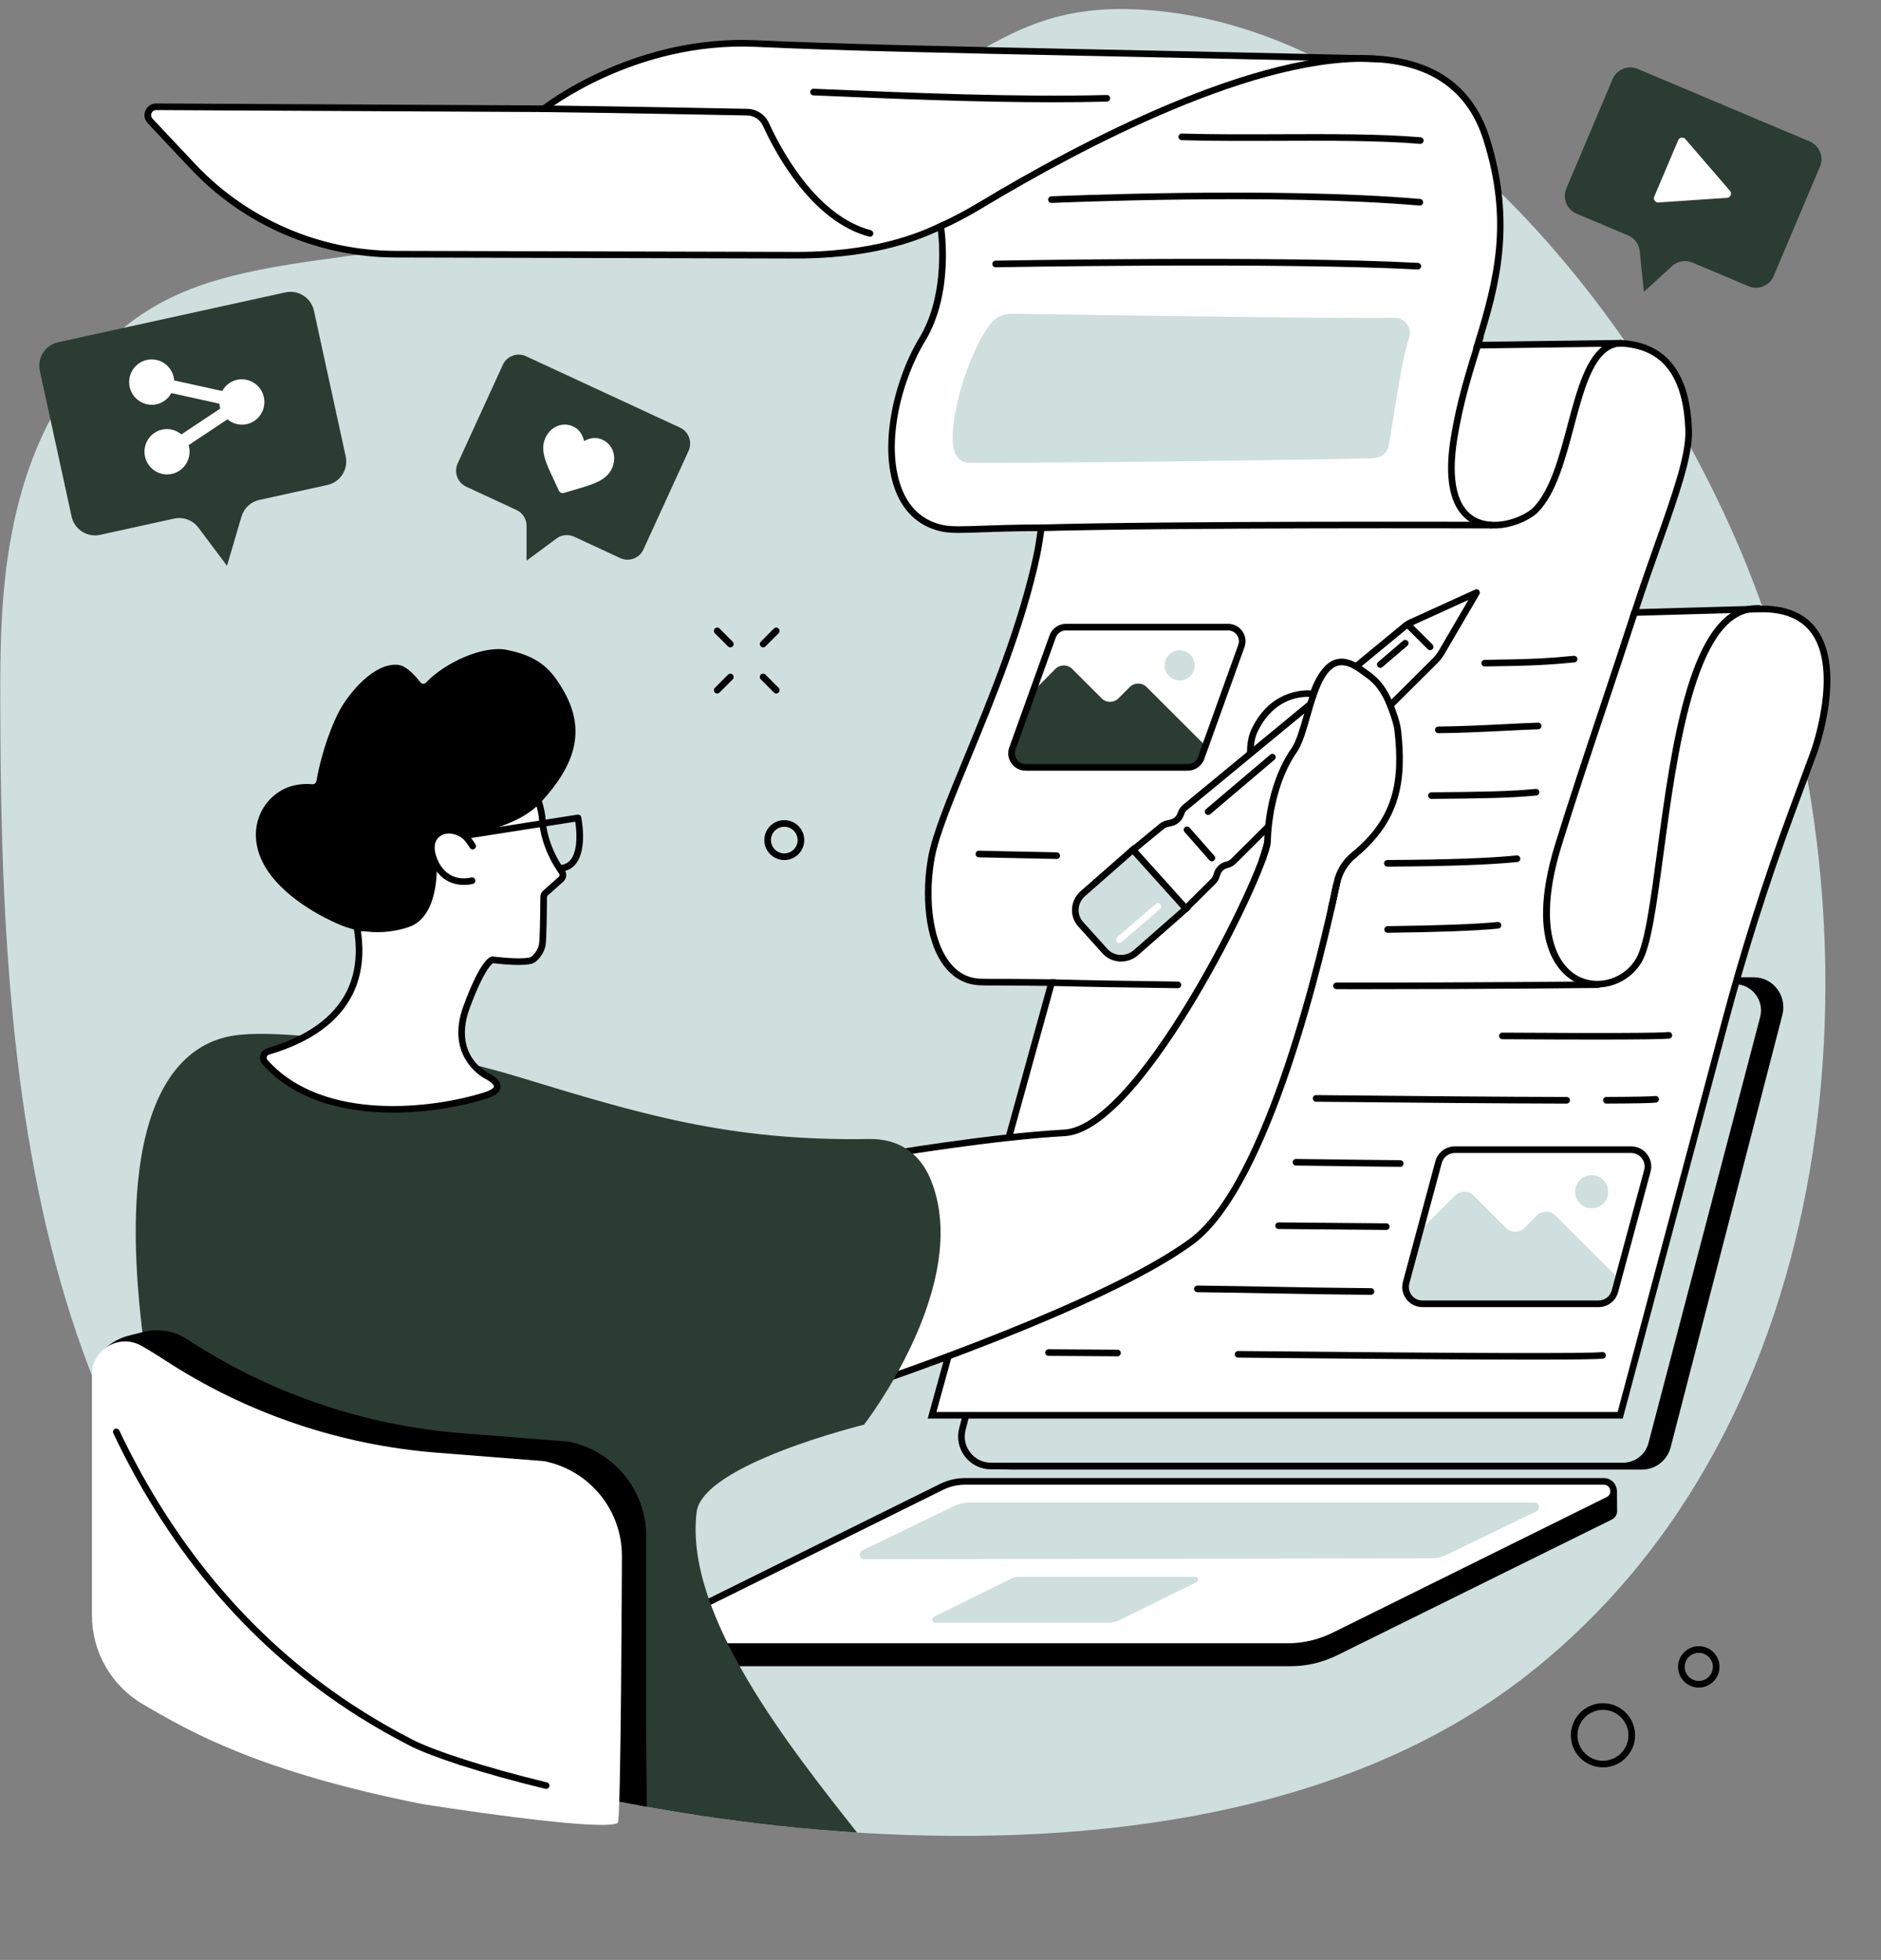 <?xml version="1.0" encoding="UTF-8" standalone="no"?><svg xmlns="http://www.w3.org/2000/svg" xmlns:xlink="http://www.w3.org/1999/xlink" fill="#000000" height="1961.1" preserveAspectRatio="xMidYMid meet" version="1" viewBox="330.7 331.3 1882.1 1961.1" width="1882.1" zoomAndPan="magnify"><rect x="330.7" y="331.3" width="1882.1" height="1961.1" fill="#808080" stroke="none"/><g><g id="change1_1"><path d="M 419.699 693.59 C 330.715 798.457 330.875 940.539 330.977 1031.344 C 331.383 1389.27 353.348 1875.66 741.992 2074.957 C 832.945 2121.598 1495.195 2292.379 1858.922 2007.219 C 2180.438 1755.129 2212.773 1271.449 2093.461 936.629 C 1994.617 659.258 1745.918 356.215 1472.512 340.918 C 1300.594 331.305 1299.602 445.57 961.156 535.625 C 668.215 613.562 528.543 565.316 419.699 693.59" fill="#cedfdd"/></g><g id="change2_1"><path d="M 1973.715 1801.754 L 1341.32 1801.754 C 1321.926 1801.754 1307.781 1783.164 1312.684 1764.133 L 1424.473 1331.543 C 1427.879 1318.355 1439.629 1309.145 1453.098 1309.145 L 2085.48 1309.145 C 2104.887 1309.145 2119.031 1327.734 2114.117 1346.754 L 2002.344 1779.344 C 1998.938 1792.543 1987.172 1801.754 1973.715 1801.754" fill="inherit"/></g><g id="change3_1"><path d="M 1954.668 1798.191 L 1322.289 1798.191 C 1302.887 1798.191 1288.738 1779.871 1293.648 1761.121 L 1405.41 1334.793 C 1408.824 1321.793 1420.602 1312.715 1434.051 1312.715 L 2066.445 1312.715 C 2085.848 1312.715 2099.996 1331.043 2095.086 1349.781 L 1983.309 1776.113 C 1979.895 1789.121 1968.133 1798.191 1954.668 1798.191" fill="#cedfdd"/></g><g id="change2_2"><path d="M 1434.07 1316.027 C 1422.121 1316.027 1411.668 1324.086 1408.641 1335.625 L 1296.867 1761.957 C 1294.789 1769.887 1296.465 1778.156 1301.48 1784.648 C 1306.48 1791.148 1314.07 1794.879 1322.297 1794.879 L 1954.68 1794.879 C 1966.629 1794.879 1977.082 1786.816 1980.109 1775.266 L 2091.883 1348.938 C 2093.973 1341.016 2092.285 1332.746 2087.27 1326.254 C 2082.27 1319.754 2074.68 1316.027 2066.453 1316.027 Z M 1954.68 1801.508 L 1322.297 1801.508 C 1312.012 1801.508 1302.496 1796.84 1296.223 1788.699 C 1289.957 1780.566 1287.844 1770.207 1290.461 1760.277 L 1402.219 1333.957 C 1406.008 1319.496 1419.105 1309.398 1434.07 1309.398 L 2066.453 1309.398 C 2076.754 1309.398 2086.254 1314.066 2092.527 1322.207 C 2098.793 1330.336 2100.906 1340.688 2098.305 1350.617 L 1986.531 1776.949 C 1982.742 1791.406 1969.645 1801.508 1954.68 1801.508" fill="inherit"/></g><g id="change2_3"><path d="M 1621.957 1998.48 L 993.348 1998.48 C 987.301 1998.48 983.648 1993.758 983.469 1988.879 C 983.34 1985.348 982.996 1968.129 982.996 1968.129 L 1275.918 1838.605 C 1283.176 1835.02 1291.172 1833.148 1299.277 1833.148 L 1948.637 1823.016 C 1948.637 1823.016 1948.637 1837.906 1948.781 1842.816 C 1948.875 1846.328 1947.18 1849.887 1943.281 1851.816 L 1668.551 1987.586 C 1654.059 1994.75 1638.121 1998.48 1621.957 1998.48" fill="inherit"/></g><g id="change4_1"><path d="M 1618.93 1978.879 L 997.496 1978.879 C 985.715 1978.879 981.996 1963 992.551 1957.777 L 1272.898 1819.008 C 1280.156 1815.418 1288.156 1813.539 1296.25 1813.539 L 1935.379 1813.539 C 1945.816 1813.539 1949.105 1827.609 1939.754 1832.238 L 1665.527 1967.98 C 1651.047 1975.148 1635.098 1978.879 1618.93 1978.879" fill="#ffffff"/></g><g id="change2_4"><path d="M 1296.25 1816.863 C 1288.703 1816.863 1281.133 1818.633 1274.363 1821.98 L 994.016 1960.742 C 989.914 1962.781 989.215 1966.75 989.867 1969.531 C 990.52 1972.312 992.906 1975.57 997.488 1975.57 L 1618.934 1975.57 C 1634.492 1975.57 1650.102 1971.922 1664.047 1965.012 L 1938.277 1829.27 C 1941.719 1827.57 1942.332 1824.359 1941.758 1821.922 C 1941.184 1819.473 1939.207 1816.863 1935.371 1816.863 Z M 1618.934 1982.191 L 997.488 1982.191 C 990.633 1982.191 984.977 1977.711 983.414 1971.043 C 981.855 1964.371 984.934 1957.852 991.074 1954.812 L 1271.418 1816.043 C 1279.098 1812.242 1287.688 1810.23 1296.25 1810.23 L 1935.371 1810.23 C 1941.625 1810.23 1946.793 1814.32 1948.203 1820.41 C 1949.625 1826.492 1946.816 1832.441 1941.219 1835.211 L 1666.992 1970.953 C 1652.125 1978.312 1635.508 1982.191 1618.934 1982.191" fill="inherit"/></g><g id="change1_2"><path d="M 1193.559 1882.641 L 1284.426 1838.672 C 1289.871 1836.031 1295.859 1834.66 1301.922 1834.66 L 1866.082 1834.66 C 1871.012 1834.66 1872.527 1841.312 1868.094 1843.449 L 1777.305 1887.371 C 1772.949 1889.48 1768.184 1890.582 1763.336 1890.582 L 1195.59 1891.43 C 1190.664 1891.441 1189.125 1884.781 1193.559 1882.641" fill="#cedfdd"/></g><g id="change1_3"><path d="M 1438.969 1954.922 L 1266.551 1954.922 C 1263.281 1954.922 1262.25 1950.52 1265.18 1949.07 L 1342.961 1910.57 C 1344.969 1909.57 1347.191 1909.051 1349.441 1909.051 L 1526.77 1909.051 C 1529.66 1909.051 1530.578 1912.949 1527.98 1914.238 L 1451.898 1951.898 C 1447.879 1953.891 1443.449 1954.922 1438.969 1954.922" fill="#cedfdd"/></g><g id="change4_2"><path d="M 1263.293 1747.367 L 1951.871 1747.367 L 2056.668 1354.215 C 2075.539 1283.426 2097.703 1213.566 2123.102 1144.84 L 2145.898 1083.211 C 2145.898 1083.211 2198.707 937.461 2090.688 940.672 L 1966.266 944.191 C 1992.352 863.516 2021.461 797.945 2020.344 762.332 C 2018.062 688.898 1980.133 676.004 1951.98 674.75 L 1809.012 676.68 C 1827.395 617.555 1844.984 555.344 1817.992 470.094 C 1801.066 416.609 1761.004 394.059 1710.352 390.387 L 1699.992 389.93 C 1362.605 382.242 1210.543 380.539 1087.145 374.875 C 963.457 369.195 874.906 440.094 874.906 440.094 L 487.035 438.141 C 479.656 438.098 475.82 446.906 480.871 452.273 L 523.812 497.91 C 576.312 553.711 649.492 585.438 726.141 585.629 L 1120.113 586.641 C 1204.195 587.719 1249.262 568.16 1271.945 557.719 C 1271.945 557.719 1282.496 623.047 1253.574 670.785 C 1214.684 734.977 1203.941 845.535 1274.004 859.969 C 1288.855 863.043 1314.625 859.375 1372.641 859.414 C 1372.641 859.414 1370.133 877.367 1368.363 885.746 C 1342.613 1007.496 1273.105 1133.781 1262.805 1188.656 C 1252.504 1243.527 1264.953 1311.695 1310.863 1313.836 C 1319.613 1314.246 1328.055 1313.809 1382.918 1314.504 L 1263.293 1747.367" fill="#ffffff"/></g><g id="change2_5"><path d="M 1267.641 1744.062 L 1949.312 1744.062 L 2053.453 1353.371 C 2072.27 1282.77 2094.656 1212.23 2119.992 1143.695 L 2142.777 1082.062 C 2143.059 1081.285 2170.883 1003.105 2143.207 964.887 C 2132.648 950.293 2115.023 943.266 2090.781 943.984 L 1961.672 947.648 L 1963.117 943.184 C 1970.934 918.98 1979.207 895.664 1986.488 875.082 C 2003.98 825.742 2017.785 786.773 2017.023 762.438 C 2015.316 707.539 1993.984 679.945 1951.824 678.074 L 1804.473 680.062 L 1805.824 675.707 C 1826.551 609.102 1840.367 551.746 1814.832 471.109 C 1799.824 423.691 1764.598 397.648 1710.098 393.703 L 1699.836 393.25 C 1592.285 390.805 1505.285 389 1428.523 387.398 C 1267.98 384.07 1171.059 382.051 1086.98 378.188 C 965.953 372.617 877.852 441.988 876.977 442.695 L 876.062 443.43 L 874.891 443.418 L 487.016 441.453 C 487.004 441.453 486.996 441.453 486.984 441.453 C 484.898 441.453 483.156 442.59 482.328 444.516 C 481.492 446.426 481.848 448.484 483.281 450.008 L 526.223 495.645 C 577.875 550.543 650.742 582.133 726.148 582.336 L 1120.117 583.336 C 1206.031 584.418 1251.238 563.613 1270.551 554.727 L 1274.508 552.895 L 1275.211 557.199 C 1275.648 559.91 1285.617 624.285 1256.41 672.5 C 1231.621 713.406 1215.41 780.078 1234.168 823.098 C 1242.219 841.539 1255.84 852.859 1274.66 856.734 C 1282.699 858.391 1294.32 857.977 1313.578 857.297 C 1328.531 856.762 1347.109 856.105 1371.914 856.105 C 1372.156 856.105 1372.395 856.105 1372.648 856.105 L 1376.445 856.105 L 1375.922 859.875 C 1375.816 860.609 1373.371 878.035 1371.594 886.43 C 1356.48 957.926 1326.238 1031.199 1301.941 1090.078 C 1284.949 1131.266 1270.27 1166.82 1266.059 1189.27 C 1259.551 1223.941 1261.73 1269.969 1281.258 1294.652 C 1289.16 1304.641 1299.168 1309.98 1311.012 1310.531 C 1314.93 1310.711 1318.719 1310.719 1327.039 1310.75 C 1336.781 1310.77 1353.059 1310.809 1382.953 1311.191 L 1387.258 1311.25 Z M 1954.402 1750.68 L 1258.938 1750.68 L 1378.57 1317.77 C 1351.426 1317.441 1336.27 1317.398 1327.031 1317.371 C 1318.609 1317.352 1314.762 1317.34 1310.699 1317.148 C 1296.859 1316.5 1285.199 1310.32 1276.059 1298.762 C 1255.242 1272.449 1252.762 1224.191 1259.551 1188.051 C 1263.891 1164.93 1278.68 1129.074 1295.82 1087.555 C 1320.008 1028.926 1350.117 955.961 1365.125 885.066 C 1366.355 879.211 1367.984 868.441 1368.812 862.734 C 1345.656 862.789 1328.078 863.402 1313.809 863.91 C 1294.059 864.617 1282.141 865.047 1273.328 863.227 C 1252.57 858.938 1236.93 845.988 1228.102 825.742 C 1208.449 780.695 1225.09 711.391 1250.738 669.066 C 1274.469 629.898 1270.91 577.859 1269.219 562.609 C 1247.551 572.434 1201.859 590.996 1120.059 589.953 L 726.129 588.949 C 648.914 588.762 574.289 556.41 521.398 500.188 L 478.457 454.551 C 475.199 451.09 474.352 446.223 476.25 441.867 C 478.148 437.496 482.324 434.852 487.051 434.824 L 873.785 436.789 C 883.75 429.227 970.602 366.23 1087.289 371.574 C 1171.289 375.422 1268.168 377.441 1428.672 380.781 C 1505.434 382.371 1592.43 384.176 1700.051 386.637 L 1710.484 387.09 C 1768.043 391.258 1805.234 418.855 1821.152 469.102 C 1848.574 555.715 1829.812 620.809 1813.52 673.316 L 1951.941 671.445 C 1997.77 673.477 2021.836 704.027 2023.652 762.238 C 2024.457 787.805 2010.465 827.305 1992.742 877.301 C 1985.914 896.559 1978.23 918.234 1970.867 940.75 L 2090.594 937.359 C 2117.133 936.57 2136.656 944.535 2148.578 961.012 C 2178.301 1002.078 2150.223 1081.004 2149.008 1084.348 L 2126.207 1146.008 C 2100.949 1214.34 2078.617 1284.68 2059.855 1355.082 L 1954.402 1750.68" fill="inherit"/></g><g id="change2_6"><path d="M 1201.184 568.18 C 1200.902 568.18 1200.613 568.141 1200.332 568.066 C 1143.262 552.965 1106.992 485.449 1094.055 457.121 C 1091.254 451.008 1085.113 446.957 1078.402 446.828 C 1038.223 446.043 937.777 444.121 873.117 443.41 C 871.289 443.398 869.824 441.891 869.84 440.07 C 869.863 438.234 871.348 436.777 873.191 436.793 C 937.875 437.5 1038.344 439.41 1078.531 440.207 C 1087.773 440.387 1096.223 445.941 1100.074 454.371 C 1112.633 481.84 1147.691 547.293 1202.023 561.66 C 1203.793 562.129 1204.852 563.938 1204.383 565.711 C 1203.992 567.191 1202.652 568.18 1201.184 568.18" fill="inherit"/></g><g id="change2_7"><path d="M 1825.855 860.098 C 1818.766 860.098 1811.641 858.754 1805.09 855.492 C 1789.602 847.742 1773.059 826.508 1782.297 769.348 C 1788.102 733.395 1797.449 703.488 1806.48 674.578 L 1808.785 667.188 C 1809.324 665.438 1811.184 664.453 1812.934 665.004 C 1814.676 665.543 1815.656 667.402 1815.117 669.156 L 1812.801 676.543 C 1803.828 705.238 1794.57 734.918 1788.836 770.402 C 1782.043 812.496 1788.691 839.871 1808.051 849.566 C 1828.469 859.762 1856.48 847.859 1865.129 838.875 C 1881.898 821.492 1890.609 788.719 1899.043 757.039 C 1908.578 721.195 1917.578 687.328 1937.875 675.441 C 1942.109 672.957 1946.801 671.59 1951.836 671.375 C 1953.695 671.289 1955.207 672.719 1955.281 674.555 C 1955.363 676.375 1953.949 677.926 1952.113 677.996 C 1948.18 678.164 1944.52 679.23 1941.223 681.152 C 1923.285 691.672 1914.613 724.242 1905.449 758.742 C 1896.801 791.238 1887.863 824.852 1869.902 843.469 C 1862.621 851.027 1844.34 860.098 1825.855 860.098" fill="inherit"/></g><g id="change2_8"><path d="M 1272.203 560.969 C 1270.945 560.969 1269.742 560.25 1269.184 559.039 C 1268.426 557.375 1269.152 555.41 1270.812 554.641 C 1283.824 548.652 1296.703 541.848 1309.09 534.414 L 1311.602 532.918 C 1408.523 474.668 1589.262 378.277 1710.59 387.078 C 1712.398 387.207 1713.777 388.797 1713.648 390.617 C 1713.52 392.441 1711.918 393.809 1710.109 393.676 C 1590.59 385.008 1411.27 480.746 1315.012 538.59 L 1312.5 540.102 C 1299.914 547.652 1286.812 554.562 1273.582 560.656 C 1273.133 560.863 1272.664 560.969 1272.203 560.969" fill="inherit"/></g><g id="change2_9"><path d="M 1372.645 862.73 C 1370.852 862.73 1369.383 861.293 1369.328 859.504 C 1369.281 857.676 1370.727 856.152 1372.555 856.098 C 1510.336 852.391 1819.605 853.43 1822.719 853.441 C 1824.547 853.441 1826.023 854.934 1826.012 856.77 C 1826 858.594 1824.523 860.062 1822.707 860.062 C 1822.695 860.062 1822.695 860.062 1822.695 860.062 C 1819.582 860.051 1510.414 859.008 1372.734 862.73 C 1372.699 862.73 1372.676 862.73 1372.645 862.73" fill="inherit"/></g><g id="change2_10"><path d="M 1928.891 1319.383 C 1922.441 1319.383 1915.98 1318.121 1909.867 1315.453 C 1896.184 1309.484 1854.074 1281.723 1886.883 1175.504 C 1900.23 1132.312 1916.52 1083.484 1932.27 1036.258 C 1942.648 1005.133 1953.391 972.938 1963.102 942.891 C 1963.668 941.141 1965.543 940.191 1967.277 940.758 C 1969.012 941.32 1969.977 943.184 1969.422 944.934 C 1959.684 975.004 1948.945 1007.211 1938.551 1038.367 C 1922.816 1085.539 1906.539 1134.328 1893.215 1177.457 C 1868.434 1257.691 1886.934 1298.211 1912.523 1309.383 C 1932.336 1318.031 1956.641 1309.613 1967.844 1290.211 C 1976.461 1275.293 1982.141 1232.941 1988.73 1183.918 C 2003.324 1075.285 2021.488 940.074 2086.031 936.902 C 2087.609 936.824 2089.152 936.773 2090.656 936.762 C 2090.656 936.762 2090.668 936.762 2090.68 936.762 C 2092.492 936.762 2093.969 938.238 2093.984 940.062 C 2093.996 941.887 2092.531 943.379 2090.695 943.391 C 2089.281 943.402 2087.844 943.441 2086.352 943.52 C 2027.32 946.422 2008.809 1084.203 1995.297 1184.789 C 1988.332 1236.574 1982.848 1277.473 1973.57 1293.523 C 1964.156 1309.852 1946.605 1319.383 1928.891 1319.383" fill="inherit"/></g><g id="change2_11"><path d="M 1697.129 1321.07 C 1687.535 1321.07 1677.812 1321.059 1667.961 1321.051 C 1666.133 1321.051 1664.652 1319.559 1664.652 1317.73 C 1664.652 1315.898 1666.133 1314.418 1667.961 1314.418 C 1667.961 1314.418 1667.961 1314.418 1667.973 1314.418 C 1809.805 1314.617 1928.125 1313.246 1929.312 1313.234 C 1931.184 1313.258 1932.645 1314.668 1932.656 1316.5 C 1932.691 1318.328 1931.223 1319.828 1929.395 1319.859 C 1928.293 1319.871 1825.695 1321.07 1697.129 1321.07" fill="inherit"/></g><g id="change2_12"><path d="M 1509.27 1320.078 C 1509.262 1320.078 1509.25 1320.078 1509.23 1320.078 C 1462.891 1319.539 1420.359 1318.781 1382.828 1317.82 C 1381 1317.77 1379.551 1316.25 1379.602 1314.422 C 1379.648 1312.59 1381.141 1311.09 1383 1311.199 C 1420.5 1312.16 1463 1312.922 1509.309 1313.449 C 1511.141 1313.469 1512.602 1314.969 1512.578 1316.801 C 1512.559 1318.621 1511.078 1320.078 1509.27 1320.078" fill="inherit"/></g><g id="change3_2"><path d="M 1837.492 1559.895 L 1805.18 1527.617 C 1800.047 1522.484 1791.73 1522.484 1786.609 1527.605 L 1751.703 1562.477 L 1737.656 1614.637 C 1734.762 1625.336 1742.836 1635.848 1753.926 1635.848 L 1930.277 1635.848 C 1937.898 1635.848 1944.562 1630.734 1946.547 1623.387 L 1950.02 1610.488 L 1887.008 1547.527 C 1881.887 1542.406 1873.574 1542.406 1868.441 1547.527 L 1856.059 1559.895 C 1850.926 1565.027 1842.625 1565.027 1837.492 1559.895" fill="#cedfdd"/></g><g id="change2_13"><path d="M 1786.395 1484.961 C 1780.285 1484.961 1774.906 1489.082 1773.324 1494.973 L 1740.852 1615.5 C 1739.734 1619.59 1740.586 1623.871 1743.164 1627.23 C 1745.746 1630.609 1749.664 1632.539 1753.91 1632.539 L 1930.27 1632.539 C 1936.379 1632.539 1941.746 1628.422 1943.34 1622.531 L 1975.812 1502.004 C 1976.918 1497.91 1976.078 1493.633 1973.5 1490.262 C 1970.918 1486.891 1967 1484.961 1962.754 1484.961 Z M 1930.27 1639.16 L 1753.91 1639.16 C 1747.582 1639.16 1741.742 1636.281 1737.906 1631.262 C 1734.062 1626.25 1732.797 1619.883 1734.449 1613.781 L 1766.922 1493.242 C 1769.285 1484.473 1777.293 1478.332 1786.395 1478.332 L 1962.754 1478.332 C 1969.082 1478.332 1974.91 1481.211 1978.758 1486.23 C 1982.59 1491.25 1983.855 1497.621 1982.215 1503.723 L 1949.742 1624.25 C 1947.367 1633.031 1939.371 1639.16 1930.27 1639.16" fill="inherit"/></g><g id="change1_4"><path d="M 1939.832 1523.711 C 1939.832 1532.848 1932.418 1540.25 1923.266 1540.25 C 1914.125 1540.25 1906.711 1532.848 1906.711 1523.711 C 1906.711 1514.57 1914.125 1507.16 1923.266 1507.16 C 1932.418 1507.16 1939.832 1514.57 1939.832 1523.711" fill="#cedfdd"/></g><g id="change5_1"><path d="M 1432.949 1030.02 L 1403.539 1000.629 C 1398.879 995.969 1391.309 995.969 1386.648 1000.629 L 1364.211 1023.352 L 1342.102 1079.82 C 1339.48 1089.559 1346.82 1099.129 1356.91 1099.129 L 1517.379 1099.129 C 1524.32 1099.129 1530.391 1094.48 1532.191 1087.789 L 1535.352 1076.051 L 1478.012 1018.762 C 1473.352 1014.102 1465.781 1014.102 1461.109 1018.762 L 1449.852 1030.02 C 1445.18 1034.68 1437.621 1034.68 1432.949 1030.02" fill="#2b3c32"/></g><g id="change2_14"><path d="M 1397.25 962.121 C 1392.719 962.121 1388.641 964.98 1387.109 969.25 L 1346.789 1081.41 C 1345.59 1084.75 1346.07 1088.328 1348.109 1091.23 C 1350.16 1094.141 1353.371 1095.809 1356.93 1095.809 L 1519.219 1095.809 C 1523.762 1095.809 1527.828 1092.949 1529.371 1088.68 L 1569.68 976.52 C 1570.879 973.18 1570.398 969.602 1568.359 966.699 C 1566.309 963.789 1563.102 962.121 1559.539 962.121 Z M 1519.219 1102.441 L 1356.93 1102.441 C 1351.27 1102.441 1345.949 1099.672 1342.691 1095.051 C 1339.391 1090.352 1338.609 1084.559 1340.551 1079.172 L 1380.871 967.012 C 1383.352 960.121 1389.93 955.488 1397.25 955.488 L 1559.539 955.488 C 1565.199 955.488 1570.52 958.262 1573.781 962.879 C 1577.078 967.578 1577.859 973.371 1575.922 978.762 L 1535.602 1090.93 C 1533.129 1097.809 1526.539 1102.441 1519.219 1102.441" fill="inherit"/></g><g id="change3_3"><path d="M 1526.078 997.078 C 1526.078 1005.398 1519.34 1012.141 1511.02 1012.141 C 1502.691 1012.141 1495.949 1005.398 1495.949 997.078 C 1495.949 988.762 1502.691 982.02 1511.02 982.02 C 1519.34 982.02 1526.078 988.762 1526.078 997.078" fill="#cedfdd"/></g><g id="change3_4"><path d="M 1300.688 794.375 C 1433.906 794.309 1608.5 791.84 1703.805 789.891 C 1711.461 789.746 1718.359 785.477 1719.949 778 C 1724.023 758.746 1732.094 694.75 1740.582 669.09 C 1743.812 659.27 1736.371 649.188 1726.016 649.336 C 1662.828 650.188 1393.738 646.047 1343.098 645.25 C 1336.977 645.156 1330.957 647.059 1326.211 650.906 C 1325.918 651.145 1325.645 651.371 1325.402 651.586 C 1305.969 669.055 1279.043 744.75 1284.77 779.309 C 1286.18 787.855 1292.016 794.375 1300.688 794.375" fill="#cedfdd"/></g><g id="change2_15"><path d="M 1816.266 998.164 C 1814.449 998.164 1812.973 996.711 1812.949 994.895 C 1812.926 993.055 1814.391 991.555 1816.219 991.531 C 1863.551 990.973 1881.973 989.836 1905.375 987.492 C 1907.18 987.316 1908.809 988.641 1908.996 990.457 C 1909.172 992.281 1907.836 993.898 1906.02 994.086 C 1882.43 996.441 1863.879 997.59 1816.301 998.164 C 1816.289 998.164 1816.266 998.164 1816.266 998.164" fill="inherit"/></g><g id="change2_16"><path d="M 1769.84 1064.887 C 1768.023 1064.887 1766.543 1063.418 1766.531 1061.602 C 1766.531 1059.762 1767.988 1058.281 1769.828 1058.27 C 1791.109 1058.129 1815.562 1056.922 1837.145 1055.844 C 1849.082 1055.258 1860.367 1054.695 1869.594 1054.395 C 1871.41 1054.27 1872.949 1055.762 1873.008 1057.59 C 1873.066 1059.43 1871.641 1060.957 1869.801 1061.016 C 1860.633 1061.312 1849.383 1061.875 1837.477 1062.461 C 1815.84 1063.543 1791.293 1064.762 1769.863 1064.887 C 1769.863 1064.887 1769.852 1064.887 1769.84 1064.887" fill="inherit"/></g><g id="change2_17"><path d="M 1762.949 1130.691 C 1761.137 1130.691 1759.652 1129.234 1759.645 1127.422 C 1759.621 1125.586 1761.09 1124.094 1762.926 1124.082 C 1813.926 1123.586 1841.742 1123.219 1867.281 1120.66 C 1869.117 1120.488 1870.738 1121.809 1870.91 1123.633 C 1871.094 1125.445 1869.762 1127.078 1867.949 1127.262 C 1842.109 1129.844 1814.191 1130.211 1762.984 1130.691 C 1762.973 1130.691 1762.961 1130.691 1762.949 1130.691" fill="inherit"/></g><g id="change2_18"><path d="M 1388.012 1190.762 C 1387.98 1190.762 1387.961 1190.762 1387.941 1190.75 C 1341.441 1189.871 1310.41 1189.121 1310.102 1189.121 C 1308.27 1189.07 1306.82 1187.551 1306.871 1185.719 C 1306.91 1183.922 1308.379 1182.488 1310.18 1182.488 C 1310.199 1182.488 1310.23 1182.488 1310.262 1182.488 C 1310.57 1182.5 1341.578 1183.25 1388.07 1184.129 C 1389.898 1184.172 1391.352 1185.68 1391.32 1187.512 C 1391.281 1189.309 1389.809 1190.762 1388.012 1190.762" fill="inherit"/></g><g id="change2_19"><path d="M 1718.898 1198.438 C 1717.07 1198.438 1715.582 1196.973 1715.57 1195.129 C 1715.559 1193.301 1717.047 1191.812 1718.879 1191.801 C 1780.508 1191.438 1820.398 1190.027 1848.25 1187.246 C 1850.078 1187.074 1851.691 1188.395 1851.875 1190.211 C 1852.055 1192.039 1850.727 1193.652 1848.906 1193.836 C 1820.855 1196.641 1780.758 1198.062 1718.91 1198.438 C 1718.898 1198.438 1718.898 1198.438 1718.898 1198.438" fill="inherit"/></g><g id="change2_20"><path d="M 1719.133 1264.625 C 1717.324 1264.625 1715.852 1263.176 1715.828 1261.352 C 1715.805 1259.52 1717.266 1258.023 1719.098 1258.004 C 1770.816 1257.359 1807.871 1255.965 1829.203 1253.828 C 1831.027 1253.66 1832.656 1254.977 1832.836 1256.797 C 1833.016 1258.621 1831.691 1260.25 1829.867 1260.43 C 1808.332 1262.578 1771.098 1263.996 1719.18 1264.625 C 1719.168 1264.625 1719.145 1264.625 1719.133 1264.625" fill="inherit"/></g><g id="change2_21"><path d="M 1928.234 1371.488 C 1903.129 1371.488 1871.668 1371.379 1833.926 1371.141 C 1832.105 1371.129 1830.617 1369.641 1830.629 1367.809 C 1830.641 1365.992 1832.129 1364.52 1833.949 1364.52 C 1833.949 1364.52 1833.961 1364.52 1833.973 1364.52 C 1935.922 1365.152 1991.812 1364.941 2000.098 1363.898 C 2001.906 1363.672 2003.566 1364.961 2003.797 1366.781 C 2004.02 1368.602 2002.742 1370.25 2000.922 1370.48 C 1995.512 1371.152 1971.145 1371.488 1928.234 1371.488" fill="inherit"/></g><g id="change2_22"><path d="M 1938.008 1435.508 C 1936.176 1435.508 1934.695 1434.035 1934.695 1432.207 C 1934.684 1430.375 1936.164 1428.887 1937.996 1428.887 C 1966.293 1428.777 1982.73 1428.465 1986.848 1427.957 C 1988.656 1427.727 1990.316 1429.016 1990.535 1430.824 C 1990.77 1432.645 1989.473 1434.305 1987.664 1434.527 C 1983.219 1435.086 1966.977 1435.406 1938.02 1435.508 L 1938.008 1435.508" fill="inherit"/></g><g id="change2_23"><path d="M 1898.25 1435.535 C 1833.105 1435.414 1750.918 1434.703 1647.555 1433.672 C 1645.727 1433.652 1644.254 1432.164 1644.277 1430.332 C 1644.289 1428.504 1645.762 1426.984 1647.613 1427.055 C 1750.965 1428.082 1833.129 1428.793 1898.262 1428.914 C 1900.094 1428.914 1901.574 1430.402 1901.562 1432.234 C 1901.562 1434.055 1900.082 1435.535 1898.25 1435.535" fill="inherit"/></g><g id="change2_24"><path d="M 1731.723 1498.789 C 1731.711 1498.789 1731.711 1498.789 1731.699 1498.789 C 1706.898 1498.586 1691.082 1498.367 1674.328 1498.129 C 1660.969 1497.938 1646.992 1497.738 1627.395 1497.539 C 1625.562 1497.52 1624.094 1496.027 1624.117 1494.199 C 1624.137 1492.379 1625.617 1490.918 1627.426 1490.918 C 1627.438 1490.918 1627.449 1490.918 1627.457 1490.918 C 1647.078 1491.117 1661.055 1491.316 1674.422 1491.496 C 1691.168 1491.738 1706.984 1491.969 1731.754 1492.16 C 1733.586 1492.176 1735.055 1493.668 1735.043 1495.496 C 1735.023 1497.316 1733.543 1498.789 1731.723 1498.789" fill="inherit"/></g><g id="change2_25"><path d="M 1717.773 1561.988 C 1717.766 1561.988 1717.754 1561.988 1717.742 1561.988 C 1688.781 1561.758 1662.289 1561.52 1635.934 1561.281 L 1610.055 1561.051 C 1608.215 1561.031 1606.746 1559.539 1606.758 1557.707 C 1606.781 1555.891 1608.258 1554.418 1610.086 1554.418 C 1610.094 1554.418 1610.105 1554.418 1610.105 1554.418 L 1635.996 1554.66 C 1662.352 1554.891 1688.832 1555.129 1717.797 1555.359 C 1719.633 1555.367 1721.102 1556.871 1721.078 1558.699 C 1721.07 1560.52 1719.59 1561.988 1717.773 1561.988" fill="inherit"/></g><g id="change2_26"><path d="M 1702.484 1626.871 C 1702.473 1626.871 1702.461 1626.871 1702.453 1626.871 C 1661.094 1626.539 1631.551 1625.98 1602.992 1625.438 C 1580.566 1625.02 1557.363 1624.578 1528.793 1624.258 C 1526.961 1624.238 1525.488 1622.738 1525.508 1620.91 C 1525.527 1619.078 1527.078 1617.629 1528.855 1617.629 C 1557.457 1617.949 1580.668 1618.391 1603.117 1618.82 C 1631.668 1619.359 1661.176 1619.91 1702.516 1620.25 C 1704.348 1620.258 1705.812 1621.758 1705.789 1623.59 C 1705.781 1625.41 1704.305 1626.871 1702.484 1626.871" fill="inherit"/></g><g id="change2_27"><path d="M 1862.023 1691.75 C 1788.414 1691.75 1671.84 1690.758 1569.488 1689.719 C 1567.656 1689.699 1566.195 1688.199 1566.207 1686.371 C 1566.23 1684.559 1567.715 1683.09 1569.523 1683.09 C 1569.535 1683.09 1569.547 1683.09 1569.547 1683.09 C 1795.082 1685.391 1921.031 1685.758 1933.777 1684.168 C 1935.594 1683.938 1937.246 1685.23 1937.484 1687.051 C 1937.711 1688.859 1936.414 1690.52 1934.598 1690.738 C 1928.832 1691.461 1901.656 1691.75 1862.023 1691.75" fill="inherit"/></g><g id="change2_28"><path d="M 1448.852 1688.41 C 1448.852 1688.41 1448.84 1688.41 1448.828 1688.41 L 1379.828 1687.969 C 1378 1687.961 1376.52 1686.469 1376.531 1684.641 C 1376.551 1682.82 1378.031 1681.352 1379.852 1681.352 C 1379.852 1681.352 1379.859 1681.352 1379.871 1681.352 L 1448.871 1681.789 C 1450.699 1681.801 1452.18 1683.289 1452.172 1685.121 C 1452.148 1686.941 1450.672 1688.41 1448.852 1688.41" fill="inherit"/></g><g id="change2_29"><path d="M 1749.328 600.941 C 1749.281 600.941 1749.223 600.941 1749.152 600.941 C 1611.461 593.629 1329.793 598.676 1326.965 598.734 C 1325.121 598.816 1323.633 597.305 1323.586 595.484 C 1323.562 593.652 1325.016 592.141 1326.848 592.105 C 1329.676 592.059 1611.566 587 1749.504 594.324 C 1751.324 594.418 1752.742 595.977 1752.637 597.809 C 1752.543 599.57 1751.078 600.941 1749.328 600.941" fill="inherit"/></g><g id="change2_30"><path d="M 1751.363 537.012 C 1751.266 537.012 1751.168 537 1751.059 537 C 1608.262 524.512 1385.168 534.262 1382.941 534.359 C 1381.07 534.422 1379.562 533.023 1379.488 531.199 C 1379.402 529.363 1380.812 527.816 1382.637 527.734 C 1384.887 527.637 1608.418 517.871 1751.641 530.395 C 1753.465 530.555 1754.816 532.16 1754.66 533.984 C 1754.5 535.711 1753.055 537.012 1751.363 537.012" fill="inherit"/></g><g id="change2_31"><path d="M 1751.852 475.27 C 1751.75 475.27 1751.664 475.258 1751.562 475.258 C 1711.336 471.84 1660.008 472.039 1610.367 472.227 C 1577.469 472.352 1543.445 472.488 1513.07 471.562 C 1511.234 471.5 1509.809 469.977 1509.859 468.141 C 1509.91 466.32 1511.469 464.895 1513.281 464.934 C 1543.52 465.859 1577.492 465.734 1610.328 465.594 C 1660.121 465.406 1711.598 465.207 1752.125 468.652 C 1753.961 468.805 1755.309 470.414 1755.145 472.238 C 1755.008 473.961 1753.547 475.27 1751.852 475.27" fill="inherit"/></g><g id="change2_32"><path d="M 1384.656 433.629 C 1308.562 433.629 1226.996 430.195 1153.359 427.094 L 1144.559 426.727 C 1142.727 426.648 1141.309 425.105 1141.387 423.281 C 1141.457 421.441 1142.988 420.039 1144.836 420.102 L 1153.629 420.473 C 1244.836 424.312 1348.211 428.664 1438.094 426.355 C 1439.906 426.277 1441.453 427.758 1441.504 429.582 C 1441.555 431.406 1440.098 432.926 1438.262 432.977 C 1420.844 433.426 1402.902 433.629 1384.656 433.629" fill="inherit"/></g><g id="change5_2"><path d="M 430.84 866.461 L 504.965 850.195 C 514.098 848.203 523.566 851.73 529.203 859.246 L 557.84 897.434 L 572.316 848.191 C 574.789 839.773 581.621 833.379 590.145 831.508 L 658.316 816.559 C 671.234 813.723 679.406 800.883 676.574 787.891 L 644.824 642.25 C 641.988 629.258 629.223 621.016 616.305 623.852 L 388.824 673.766 C 375.91 676.59 367.738 689.434 370.57 702.426 L 402.32 848.062 C 405.152 861.055 417.922 869.297 430.84 866.461" fill="#2b3c32"/></g><g id="change4_3"><path d="M 492.941 761.133 C 500.02 759.566 507.016 761.621 512.199 765.965 L 551.195 740.043 C 551.027 739.484 550.781 738.977 550.656 738.398 C 550.422 737.34 550.363 736.273 550.285 735.219 L 502.148 724.598 C 499.121 730.086 493.938 734.34 487.371 735.797 C 475.227 738.484 463.152 730.719 460.465 718.496 C 457.777 706.273 465.477 694.137 477.625 691.449 C 489.77 688.762 501.844 696.516 504.531 708.75 C 504.766 709.816 504.82 710.871 504.902 711.93 L 553.035 722.551 C 556.066 717.062 561.25 712.805 567.812 711.352 C 579.961 708.66 592.031 716.43 594.723 728.652 C 597.406 740.875 589.711 753.008 577.562 755.699 C 570.484 757.266 563.492 755.211 558.305 750.863 L 519.312 776.789 C 519.48 777.344 519.723 777.855 519.848 778.434 C 522.535 790.656 514.84 802.789 502.691 805.48 C 490.543 808.168 478.473 800.414 475.785 788.18 C 473.098 775.957 480.797 763.82 492.941 761.133" fill="#ffffff"/></g><g id="change5_3"><path d="M 797.211 818.285 L 847.438 841.562 C 853.629 844.426 857.59 850.652 857.586 857.52 L 857.555 892.352 L 887.496 870.121 C 892.613 866.32 899.375 865.629 905.152 868.305 L 951.344 889.711 C 960.098 893.766 970.457 889.922 974.488 881.121 L 1019.645 782.457 C 1023.684 773.656 1019.855 763.227 1011.105 759.168 L 856.969 687.73 C 848.219 683.676 837.855 687.531 833.824 696.332 L 788.664 794.996 C 784.633 803.797 788.461 814.227 797.211 818.285" fill="#2b3c32"/></g><g id="change4_4"><path d="M 888.016 757.73 C 893.152 755.523 898.82 755.59 903.977 757.922 C 907.828 759.668 910.809 762.48 912.836 766.301 C 913.859 768.23 914.613 770.371 915.086 772.68 C 917.117 771.504 919.203 770.648 921.316 770.145 C 925.5 769.129 929.574 769.492 933.43 771.234 C 938.582 773.57 942.395 777.785 944.168 783.117 C 945.918 788.391 945.523 794.332 943.059 799.844 C 940.523 805.527 936.098 809.773 929.133 813.223 C 922.902 816.293 914.875 818.648 905.578 821.375 C 902.402 822.309 898.801 823.367 895.039 824.512 C 894.043 824.824 892.973 824.758 892.023 824.332 C 891.074 823.902 890.312 823.133 889.879 822.191 C 888.238 818.582 886.633 815.18 885.215 812.172 C 881.066 803.363 877.48 795.766 875.633 789.035 C 873.566 781.5 873.781 775.355 876.32 769.672 C 878.781 764.16 882.938 759.914 888.016 757.73" fill="#ffffff"/></g><g id="change5_4"><path d="M 2080.223 617.703 L 2024.156 594.043 C 2017.242 591.133 2009.266 592.496 2003.723 597.559 L 1975.566 623.27 L 1971.348 582.547 C 1970.621 575.594 1966.164 569.574 1959.723 566.848 L 1908.152 545.094 C 1898.379 540.965 1893.816 529.711 1897.941 519.938 L 1944.234 410.492 C 1948.359 400.719 1959.629 396.145 1969.402 400.27 L 2141.484 472.879 C 2151.246 477.008 2155.82 488.273 2151.695 498.035 L 2105.406 607.48 C 2101.266 617.254 2089.996 621.828 2080.223 617.703" fill="#2b3c32"/></g><g id="change4_5"><path d="M 1985.906 528.035 L 2009.879 471.523 C 2011.094 468.633 2014.918 468.039 2016.957 470.406 L 2061.691 522.258 C 2063.973 524.895 2062.25 528.996 2058.781 529.238 L 1990.086 533.898 C 1986.945 534.113 1984.668 530.934 1985.906 528.035" fill="#ffffff"/></g><g id="change4_6"><path d="M 1209.656 1487.945 C 1209.656 1487.945 1319.27 1469.012 1395.836 1464.824 C 1472.395 1460.633 1596.402 1204.328 1598.973 1173.395 C 1598.973 1173.395 1601.012 1167.035 1598.621 1159.574 C 1591.211 1136.477 1573.762 1087.805 1585.988 1062.199 C 1606.434 1019.312 1644.746 1025.609 1644.746 1025.609 C 1644.746 1025.609 1655.328 987.32 1680.266 996.047 C 1699.402 1002.742 1720.465 1021.523 1724.297 1056.395 C 1729.508 1103.93 1730.293 1150.18 1685.453 1186.738 C 1676.75 1193.828 1670.656 1203.598 1668.355 1214.582 C 1654.117 1282.637 1600.32 1516.445 1522.797 1573.613 C 1431.77 1640.723 1186.781 1721.293 1186.781 1721.293 L 1209.656 1487.945" fill="#ffffff"/></g><g id="change2_33"><path d="M 1212.715 1490.785 L 1190.578 1716.527 C 1225.406 1704.805 1438.316 1631.785 1520.84 1570.938 C 1597.172 1514.656 1650.57 1283.426 1665.121 1213.891 C 1667.535 1202.348 1674.012 1191.785 1683.375 1184.16 C 1727.125 1148.48 1726.137 1103.531 1721.008 1056.746 C 1716.465 1015.316 1687.844 1002.191 1679.172 999.168 C 1674.332 997.469 1669.949 997.711 1665.77 999.891 C 1653.664 1006.23 1648.008 1026.273 1647.953 1026.473 C 1647.496 1028.102 1645.898 1029.125 1644.23 1028.867 C 1642.762 1028.625 1608.062 1023.613 1588.98 1063.621 C 1578.215 1086.168 1592.418 1129.738 1600.031 1153.152 C 1600.672 1155.078 1601.246 1156.875 1601.789 1158.555 C 1604.148 1165.926 1602.703 1172.352 1602.254 1173.988 C 1600.426 1191.871 1567.145 1265.297 1528.008 1330.824 C 1491.363 1392.18 1438.723 1465.785 1396.023 1468.125 C 1326.871 1471.906 1229.457 1487.965 1212.715 1490.785 Z M 1186.781 1724.605 C 1186.035 1724.605 1185.301 1724.355 1184.719 1723.875 C 1183.836 1723.176 1183.379 1722.078 1183.484 1720.965 L 1206.363 1487.617 C 1206.512 1486.137 1207.629 1484.926 1209.109 1484.676 C 1210.195 1484.484 1319.789 1465.664 1395.66 1461.516 C 1426.699 1459.816 1471.684 1412.195 1522.316 1327.43 C 1563.109 1259.129 1594.469 1187.84 1595.684 1173.105 C 1595.703 1172.852 1595.758 1172.617 1595.832 1172.371 C 1595.84 1172.332 1597.5 1166.852 1595.48 1160.578 C 1594.949 1158.918 1594.352 1157.121 1593.734 1155.203 C 1585.27 1129.219 1571.102 1085.711 1582.992 1060.77 C 1600.969 1023.102 1632.711 1021.582 1642.398 1022.059 C 1644.551 1015.793 1650.887 1000.199 1662.684 994.031 C 1668.492 990.977 1674.789 990.605 1681.363 992.914 C 1690.957 996.266 1722.625 1010.73 1727.594 1056.023 C 1732.719 1102.754 1733.848 1151.547 1687.566 1189.297 C 1679.375 1195.965 1673.715 1205.188 1671.609 1215.25 C 1656.941 1285.359 1602.988 1518.594 1524.766 1576.266 C 1434.371 1642.926 1190.27 1723.625 1187.812 1724.438 C 1187.473 1724.547 1187.133 1724.605 1186.781 1724.605" fill="inherit"/></g><g id="change4_7"><path d="M 1516.957 1240.656 L 1463.379 1182.578 L 1492.996 1158.219 C 1494.641 1156.863 1496.57 1155.922 1498.621 1155.465 L 1502.359 1154.633 C 1507.062 1153.582 1510.867 1150.086 1512.254 1145.527 C 1513.008 1143.055 1514.484 1140.836 1516.504 1139.172 L 1736.445 957.875 C 1738.254 956.387 1740.262 955.133 1742.402 954.156 L 1808.094 924.242 L 1773.285 983.809 C 1771.387 987.059 1769.059 990.043 1766.398 992.703 L 1564.898 1192.992 C 1563.18 1194.699 1561.027 1195.91 1558.664 1196.508 L 1558.078 1196.652 C 1553.551 1197.785 1549.926 1201.191 1548.551 1205.57 L 1547.852 1207.789 C 1547.219 1209.832 1546.086 1211.695 1544.555 1213.215 L 1516.957 1240.656" fill="#ffffff"/></g><g id="change2_34"><path d="M 1468.207 1182.898 L 1517.066 1235.871 L 1542.23 1210.852 C 1543.375 1209.715 1544.223 1208.316 1544.711 1206.793 L 1545.398 1204.582 C 1547.109 1199.102 1551.668 1194.836 1557.281 1193.422 L 1557.879 1193.289 C 1559.66 1192.832 1561.27 1191.922 1562.57 1190.633 L 1764.07 990.348 C 1766.547 987.891 1768.684 985.121 1770.438 982.133 L 1799.98 931.57 L 1743.785 957.156 C 1741.918 958.012 1740.152 959.113 1738.562 960.426 L 1518.625 1141.719 C 1517.09 1142.973 1516 1144.617 1515.434 1146.473 C 1513.699 1152.188 1508.977 1156.543 1503.098 1157.855 L 1499.352 1158.699 C 1497.805 1159.035 1496.34 1159.758 1495.117 1160.766 Z M 1516.969 1243.949 C 1516.934 1243.949 1516.91 1243.949 1516.902 1243.949 C 1516 1243.938 1515.133 1243.551 1514.523 1242.883 L 1460.961 1184.82 C 1460.348 1184.141 1460.027 1183.254 1460.094 1182.34 C 1460.16 1181.43 1460.582 1180.586 1461.293 1180.02 L 1490.902 1155.645 C 1492.938 1153.977 1495.359 1152.797 1497.918 1152.219 L 1501.652 1151.398 C 1505.207 1150.598 1508.055 1147.973 1509.098 1144.551 C 1510.031 1141.449 1511.879 1138.695 1514.398 1136.605 L 1734.348 955.312 C 1736.383 953.633 1738.641 952.223 1741.051 951.133 L 1806.727 921.223 C 1808.051 920.625 1809.594 920.945 1810.562 922.012 C 1811.531 923.078 1811.695 924.656 1810.961 925.902 L 1776.152 985.465 C 1774.117 988.957 1771.617 992.18 1768.738 995.047 L 1567.25 1195.336 C 1565.094 1197.469 1562.414 1198.98 1559.469 1199.715 L 1558.891 1199.859 C 1555.492 1200.703 1552.746 1203.27 1551.711 1206.559 L 1551.023 1208.773 C 1550.234 1211.316 1548.801 1213.652 1546.91 1215.551 L 1519.289 1242.992 C 1518.68 1243.605 1517.836 1243.949 1516.969 1243.949" fill="inherit"/></g><g id="change2_35"><path d="M 1761.668 981.859 C 1760.812 981.859 1759.977 981.535 1759.328 980.895 L 1737.125 958.789 C 1735.836 957.5 1735.828 955.398 1737.117 954.113 C 1738.406 952.812 1740.504 952.801 1741.805 954.102 L 1764.008 976.195 C 1765.297 977.492 1765.305 979.582 1764.016 980.883 C 1763.367 981.535 1762.512 981.859 1761.668 981.859" fill="inherit"/></g><g id="change3_5"><path d="M 1414.191 1225.449 L 1464.25 1181.5 L 1517.398 1240.52 L 1467.34 1284.469 C 1458.16 1292.52 1444.27 1291.879 1436.309 1283.039 L 1412 1256.039 C 1404.039 1247.199 1405.012 1233.5 1414.191 1225.449" fill="#cedfdd"/></g><g id="change2_36"><path d="M 1416.371 1227.941 C 1412.531 1231.309 1410.25 1235.922 1409.961 1240.922 C 1409.68 1245.699 1411.281 1250.289 1414.461 1253.828 L 1438.77 1280.82 C 1445.52 1288.309 1457.352 1288.828 1465.148 1281.98 L 1512.691 1240.25 L 1463.969 1186.148 Z M 1452.41 1293.41 C 1445.52 1293.41 1438.719 1290.66 1433.84 1285.25 L 1409.539 1258.262 C 1405.16 1253.391 1402.961 1247.102 1403.34 1240.531 C 1403.738 1233.75 1406.809 1227.512 1412 1222.961 L 1464.52 1176.852 L 1522.102 1240.801 L 1469.52 1286.961 C 1464.602 1291.281 1458.48 1293.41 1452.41 1293.41" fill="inherit"/></g><g id="change2_37"><path d="M 1543.281 1193.141 C 1542.359 1193.141 1541.449 1192.762 1540.801 1192.012 L 1515.941 1163.789 C 1514.73 1162.422 1514.859 1160.32 1516.23 1159.121 C 1517.609 1157.91 1519.699 1158.039 1520.91 1159.41 L 1545.77 1187.629 C 1546.98 1189.012 1546.852 1191.102 1545.469 1192.309 C 1544.84 1192.859 1544.059 1193.141 1543.281 1193.141" fill="inherit"/></g><g id="change2_38"><path d="M 1539.551 1146.738 C 1538.609 1146.738 1537.68 1146.352 1537.02 1145.57 C 1535.84 1144.18 1536.012 1142.09 1537.41 1140.91 L 1601.68 1086.371 C 1603.07 1085.191 1605.16 1085.359 1606.352 1086.762 C 1607.531 1088.148 1607.359 1090.238 1605.961 1091.43 L 1541.691 1145.961 C 1541.07 1146.488 1540.309 1146.738 1539.551 1146.738" fill="inherit"/></g><g id="change2_39"><path d="M 1711.785 999.539 C 1710.855 999.539 1709.926 999.141 1709.266 998.383 C 1708.078 996.984 1708.238 994.895 1709.637 993.707 L 1734.602 972.363 C 1735.992 971.176 1738.094 971.336 1739.281 972.738 C 1740.465 974.125 1740.305 976.219 1738.918 977.402 L 1713.93 998.746 C 1713.312 999.281 1712.543 999.539 1711.785 999.539" fill="inherit"/></g><g id="change4_8"><path d="M 1450.691 1274.949 C 1449.762 1274.949 1448.84 1274.559 1448.18 1273.801 C 1446.988 1272.422 1447.141 1270.328 1448.52 1269.129 L 1487.07 1235.762 C 1488.449 1234.57 1490.539 1234.719 1491.738 1236.102 C 1492.941 1237.48 1492.789 1239.578 1491.398 1240.77 L 1452.859 1274.141 C 1452.23 1274.68 1451.461 1274.949 1450.691 1274.949" fill="#ffffff"/></g><g id="change4_9"><path d="M 1598.977 1173.391 C 1598.977 1173.391 1609.684 1115.523 1625.812 1081.629 C 1638.391 1055.227 1644.648 967.297 1692.102 1001.117 C 1702.316 1008.395 1709.285 1012.738 1716.832 1026.25 C 1720.949 1033.648 1728.258 1052.633 1729.324 1062.41 C 1734.547 1109.977 1730.293 1150.254 1685.332 1186.84 C 1676.668 1193.895 1670.637 1203.645 1668.359 1214.57 C 1667.027 1220.938 1598.797 1175.484 1598.977 1173.391" fill="#ffffff"/></g><g id="change2_40"><path d="M 1662.734 1243.758 C 1662.488 1243.758 1662.242 1243.727 1662 1243.684 C 1660.207 1243.277 1659.086 1241.496 1659.504 1239.715 C 1661.488 1230.855 1663.383 1222.164 1665.121 1213.891 C 1667.543 1202.332 1673.973 1191.805 1683.238 1184.27 C 1726.137 1149.355 1731.426 1111.898 1726.043 1062.77 C 1725.039 1053.695 1718 1035.152 1713.938 1027.871 C 1707.285 1015.918 1701.293 1011.684 1692.227 1005.254 L 1690.18 1003.805 C 1681.492 997.617 1674.336 995.637 1668.277 997.746 C 1654.781 1002.473 1647.699 1027.254 1641.441 1049.121 C 1637.484 1062.965 1633.75 1076.027 1628.539 1083.523 C 1602.199 1121.375 1602.297 1172.848 1602.297 1173.359 C 1602.297 1173.457 1602.297 1173.562 1602.285 1173.656 C 1602.156 1175.203 1601.43 1178.746 1596.996 1192.5 C 1596.43 1194.238 1594.574 1195.199 1592.836 1194.633 C 1591.078 1194.066 1590.129 1192.211 1590.695 1190.465 C 1594.691 1178.094 1595.547 1174.352 1595.664 1173.23 C 1595.664 1169.242 1596.09 1118.551 1623.098 1079.738 C 1627.684 1073.148 1631.266 1060.586 1635.074 1047.301 C 1641.77 1023.895 1649.363 997.352 1666.094 991.5 C 1674.195 988.652 1683.602 990.988 1694.031 998.406 L 1696.055 999.848 C 1705.152 1006.301 1712.328 1011.375 1719.719 1024.641 C 1724.133 1032.551 1731.492 1051.746 1732.621 1062.035 C 1738.102 1111.961 1732.516 1152.727 1687.418 1189.406 C 1679.336 1195.988 1673.707 1205.168 1671.605 1215.234 C 1669.855 1223.562 1667.961 1232.285 1665.965 1241.176 C 1665.613 1242.723 1664.238 1243.758 1662.734 1243.758" fill="inherit"/></g><g id="change5_5"><path d="M 1200.391 1470.988 C 1059.82 1473.301 970.594 1445.77 847.816 1408.359 C 762.195 1382.27 623.25 1360.172 567.418 1367.051 C 505.426 1374.691 435.344 1443.871 481.383 1721.039 C 490.402 1775.352 497.105 1824.391 506.652 1867.852 C 564.25 1951.488 640.648 2022.988 741.992 2074.961 C 786.789 2097.941 970.195 2151.02 1188.262 2164.91 C 1121.289 2079.969 1015.328 1947.391 1027.699 1844.43 C 1033.48 1796.359 1195.199 1756.828 1195.199 1756.828 C 1195.199 1756.828 1304.512 1616.121 1262.02 1511.719 C 1251.059 1484.789 1229.488 1470.52 1200.391 1470.988" fill="#2b3c32"/></g><g id="change4_10"><path d="M 851.75 1096.531 C 851.75 1096.531 872.156 1127.109 873.402 1152.391 C 873.734 1159.07 876.516 1180.441 892.969 1203.801 C 894.562 1206.059 894.207 1209.121 892.121 1210.98 L 876.398 1225 C 875.312 1225.969 874.688 1227.32 874.68 1228.75 C 874.625 1237.672 874.355 1270.641 873.281 1276.781 C 872.035 1283.898 866.316 1290.191 863.473 1291.73 C 855.969 1295.781 823.445 1291.641 823.445 1291.641 C 823.445 1291.641 814.723 1292.469 797.621 1338.762 C 779.152 1388.75 817.457 1407.641 817.457 1407.641 C 831.844 1415.148 832.113 1422.422 816.551 1427.379 C 762.875 1444.48 651.91 1456.988 595.875 1394.09 C 592.68 1390.512 594.273 1384.762 598.961 1383.371 C 741.328 1341.379 673.48 1220.379 676.488 1219.578 C 684.188 1217.539 728.402 1170.949 754.316 1157.691 C 771.98 1148.648 793.402 1161.73 807.77 1148.051 L 851.75 1096.531" fill="#ffffff"/></g><g id="change2_41"><path d="M 680.285 1221.379 C 680.574 1222.18 680.93 1223.141 681.281 1224.078 C 686.906 1239.211 704.023 1285.238 683.441 1326.371 C 669.602 1354.039 641.492 1374.281 599.898 1386.551 C 598.785 1386.879 597.965 1387.699 597.648 1388.809 C 597.336 1389.91 597.59 1391.039 598.348 1391.891 C 654.086 1454.449 764.793 1440.391 815.543 1424.219 C 822.281 1422.078 824.805 1419.781 824.918 1418.469 C 824.945 1418.148 824.926 1415.281 815.926 1410.578 C 815.582 1410.41 775.234 1389.801 794.512 1337.609 C 810.598 1294.07 819.887 1288.648 823.133 1288.34 C 823.383 1288.32 823.625 1288.32 823.863 1288.352 C 836.93 1290.012 857.371 1291.262 861.898 1288.809 C 863.699 1287.84 868.918 1282.488 870.016 1276.211 C 870.828 1271.57 871.246 1248.641 871.367 1228.73 C 871.383 1226.379 872.414 1224.121 874.195 1222.531 L 889.914 1208.512 C 890.742 1207.77 890.887 1206.602 890.262 1205.711 C 872.309 1180.211 870.312 1156.961 870.098 1152.551 C 869.156 1133.539 856.637 1110.91 851.336 1102.121 L 810.289 1150.199 C 810.219 1150.289 810.141 1150.371 810.055 1150.449 C 801.176 1158.898 790.164 1158.34 779.504 1157.789 C 771.039 1157.352 763.047 1156.941 755.824 1160.641 C 740.949 1168.25 719.855 1187.148 702.906 1202.352 C 691.441 1212.621 684.543 1218.738 680.285 1221.379 Z M 724.129 1444.539 C 676.848 1444.539 626.188 1433.09 593.402 1396.301 C 591.133 1393.75 590.34 1390.27 591.277 1386.988 C 592.215 1383.699 594.738 1381.16 598.023 1380.199 C 637.785 1368.469 664.531 1349.359 677.52 1323.41 C 696.809 1284.852 680.445 1240.852 675.07 1226.391 C 673.035 1220.922 672.613 1219.781 673.477 1218.109 C 673.906 1217.281 674.734 1216.621 675.637 1216.379 C 678.191 1215.602 688.973 1205.941 698.484 1197.41 C 715.719 1181.961 737.168 1162.738 752.809 1154.738 C 761.613 1150.23 770.879 1150.711 779.844 1151.172 C 789.887 1151.691 798.566 1152.129 805.367 1145.77 L 849.23 1094.379 C 849.902 1093.59 850.902 1093.18 851.945 1093.23 C 852.98 1093.289 853.93 1093.828 854.504 1094.691 C 855.359 1095.969 875.434 1126.328 876.715 1152.23 C 876.914 1156.309 878.777 1177.891 895.68 1201.891 C 898.23 1205.52 897.648 1210.488 894.324 1213.449 L 878.605 1227.48 C 878.211 1227.82 877.996 1228.281 877.992 1228.77 C 877.918 1241.32 877.625 1271.172 876.543 1277.352 C 875.148 1285.328 868.973 1292.52 865.051 1294.641 C 857.383 1298.781 831.188 1295.93 823.934 1295.039 C 822.16 1296.219 814.293 1303.191 800.73 1339.898 C 783.492 1386.559 817.469 1403.949 818.926 1404.672 C 827.855 1409.328 831.953 1414.02 831.52 1419.039 C 831.098 1423.922 826.531 1427.68 817.555 1430.539 C 794.875 1437.762 760.5 1444.539 724.129 1444.539" fill="inherit"/></g><g id="change2_42"><path d="M 891.594 1203.398 C 889.871 1203.398 888.418 1202.07 888.293 1200.328 C 888.16 1198.5 889.535 1196.922 891.359 1196.789 C 895.887 1196.461 899.348 1194.641 901.934 1191.23 C 909.531 1181.23 907.453 1161.172 906.301 1153.461 L 795.957 1170.789 C 794.16 1171.07 792.453 1169.84 792.172 1168.031 C 791.887 1166.219 793.121 1164.52 794.93 1164.238 L 908.508 1146.41 C 910.262 1146.141 911.914 1147.289 912.27 1149.02 C 912.527 1150.289 918.48 1180.391 907.215 1195.238 C 903.457 1200.191 898.281 1202.93 891.836 1203.398 C 891.754 1203.398 891.672 1203.398 891.594 1203.398" fill="inherit"/></g><g id="change2_43"><path d="M 795.016 1216.73 C 785.316 1216.73 770.137 1213.16 761.914 1192.969 C 756.809 1180.43 758.543 1169.262 766.555 1163.09 C 774.84 1156.699 787.535 1157.43 797.434 1164.859 C 801.16 1167.66 805.941 1175.289 806.477 1176.148 C 807.441 1177.699 806.961 1179.738 805.406 1180.711 C 803.852 1181.672 801.809 1181.191 800.844 1179.641 C 799.082 1176.801 795.516 1171.711 793.453 1170.16 C 785.93 1164.512 776.531 1163.762 770.602 1168.328 C 765.008 1172.641 764.078 1180.711 768.051 1190.469 C 778.395 1215.879 801.121 1209.59 802.086 1209.309 C 803.836 1208.801 805.68 1209.801 806.191 1211.551 C 806.707 1213.301 805.715 1215.141 803.965 1215.66 C 803.863 1215.691 800.23 1216.73 795.016 1216.73" fill="inherit"/></g><g id="change2_44"><path d="M 893.633 1020.801 C 883.195 1003.301 871.969 988.27 837.668 981.52 C 814.176 976.891 775.875 994.23 757.02 1014.238 C 755.445 1015.91 752.945 1015.961 751.629 1014.301 C 747.578 1009.191 737.957 997.641 729.434 996.621 C 704.766 993.691 679.5 1025.648 670.52 1042.078 C 663.961 1054.09 652.906 1081.219 647.328 1112.77 C 646.98 1114.738 645.18 1116.199 643.242 1116.02 C 635.809 1115.309 620.91 1115.34 607.676 1125.129 C 584.086 1142.59 586.645 1168.16 586.918 1171.281 C 590.125 1207.711 627.152 1234.621 655.223 1249.219 C 674.273 1259.121 681.422 1260.539 692.633 1263.141 C 693.281 1263.289 693.961 1263.238 694.598 1263.02 C 704.512 1264.48 721.355 1265.23 740.113 1258.719 C 769.93 1248.379 767.68 1198.922 767.68 1198.922 L 763.926 1189.59 C 761.648 1183.941 761.328 1177.57 763.633 1171.93 C 770.668 1154.73 796.637 1167.648 797.598 1167.449 C 846.445 1157.301 863.707 1143 872.578 1133.262 C 904.379 1098.359 918.895 1063.172 893.633 1020.801" fill="inherit"/></g><g id="change2_45"><path d="M 899.758 1773.828 C 899.641 1773.809 899.52 1773.801 899.402 1773.781 L 793.031 1765.398 C 695.531 1757.711 601.492 1725.789 519.57 1672.41 C 518.934 1671.988 518.297 1671.578 517.656 1671.172 C 504.816 1662.879 489.109 1660.289 474.285 1664.012 L 459.84 1667.641 C 450.73 1669.93 442.305 1674.449 435.469 1680.879 C 433.883 1682.371 432.859 1683.5 432.859 1683.891 L 446.578 1762.961 C 507.52 1891.66 600.422 2002.359 741.992 2074.961 C 771.223 2089.949 859.473 2117.762 977.848 2139.141 C 977.648 2110.551 977.371 2071.141 977.371 2071.09 L 977.371 1868.578 C 977.371 1822.551 944.895 1782.922 899.758 1773.828" fill="inherit"/></g><g id="change4_11"><path d="M 753.426 2136.469 C 591.848 2104.27 523.137 2065.551 473.648 2036.512 C 442.066 2017.98 422.684 1984.109 422.684 1947.52 L 422.684 1706.719 C 422.684 1681.309 450.129 1665.352 472.238 1677.898 C 480.391 1682.531 488.176 1687.352 495.715 1692.281 C 577.207 1745.52 670.895 1777.199 767.961 1784.859 L 875.172 1793.309 C 920.402 1802.328 952.965 1842 952.965 1888.09 C 952.965 1888.09 952.121 2153.059 948.879 2155.219 C 934.113 2165.059 753.426 2136.469 753.426 2136.469" fill="#ffffff"/></g><g id="change2_46"><path d="M 877.168 2121.262 C 876.91 2121.262 876.645 2121.23 876.383 2121.172 C 845.211 2113.602 815.742 2105.391 791.164 2097.43 C 789.422 2096.871 788.469 2095 789.031 2093.262 C 789.598 2091.52 791.469 2090.57 793.203 2091.129 C 817.629 2099.039 846.93 2107.199 877.945 2114.73 C 879.723 2115.16 880.816 2116.949 880.383 2118.73 C 880.016 2120.238 878.66 2121.262 877.168 2121.262" fill="inherit"/></g><g id="change2_47"><path d="M 792.184 2097.602 C 791.848 2097.602 791.504 2097.539 791.164 2097.43 C 768.77 2090.18 751.242 2083.43 740.48 2077.91 C 722.992 2068.941 705.844 2059.172 689.516 2048.879 C 687.969 2047.898 687.504 2045.859 688.48 2044.309 C 689.457 2042.762 691.504 2042.301 693.051 2043.27 C 709.215 2053.461 726.188 2063.129 743.504 2072.02 C 753.805 2077.301 771.457 2084.09 793.207 2091.129 C 794.945 2091.691 795.898 2093.559 795.336 2095.301 C 794.883 2096.699 793.582 2097.602 792.184 2097.602" fill="inherit"/></g><g id="change2_48"><path d="M 691.281 2049.391 C 690.676 2049.391 690.062 2049.219 689.516 2048.879 C 584.582 1982.711 502 1887.34 444.066 1765.43 C 443.281 1763.781 443.984 1761.801 445.637 1761.02 C 447.289 1760.238 449.266 1760.941 450.051 1762.59 C 507.438 1883.352 589.195 1977.781 693.051 2043.27 C 694.598 2044.25 695.062 2046.289 694.086 2047.84 C 693.453 2048.84 692.379 2049.391 691.281 2049.391" fill="inherit"/></g><g id="change2_49"><path d="M 1115.461 1158.551 C 1108.102 1158.551 1102.109 1164.531 1102.109 1171.879 C 1102.109 1179.23 1108.102 1185.211 1115.461 1185.211 C 1122.809 1185.211 1128.801 1179.23 1128.801 1171.879 C 1128.801 1164.531 1122.809 1158.551 1115.461 1158.551 Z M 1115.461 1191.84 C 1104.441 1191.84 1095.48 1182.891 1095.48 1171.879 C 1095.48 1160.879 1104.441 1151.922 1115.461 1151.922 C 1126.469 1151.922 1135.43 1160.879 1135.43 1171.879 C 1135.43 1182.891 1126.469 1191.84 1115.461 1191.84" fill="inherit"/></g><g id="change2_50"><path d="M 2030.465 1985.082 C 2022.688 1985.082 2016.371 1991.391 2016.371 1999.16 C 2016.371 2006.934 2022.688 2013.254 2030.465 2013.254 C 2038.242 2013.254 2044.574 2006.934 2044.574 1999.16 C 2044.574 1991.391 2038.242 1985.082 2030.465 1985.082 Z M 2030.465 2019.871 C 2019.039 2019.871 2009.742 2010.582 2009.742 1999.16 C 2009.742 1987.742 2019.039 1978.453 2030.465 1978.453 C 2041.906 1978.453 2051.191 1987.742 2051.191 1999.16 C 2051.191 2010.582 2041.906 2019.871 2030.465 2019.871" fill="inherit"/></g><g id="change2_51"><path d="M 1934.594 2042.129 C 1920.539 2042.129 1909.098 2053.562 1909.098 2067.609 C 1909.098 2081.66 1920.539 2093.09 1934.594 2093.09 C 1948.652 2093.09 1960.102 2081.66 1960.102 2067.609 C 1960.102 2053.562 1948.652 2042.129 1934.594 2042.129 Z M 1934.594 2099.711 C 1916.883 2099.711 1902.465 2085.312 1902.465 2067.609 C 1902.465 2049.91 1916.883 2035.5 1934.594 2035.5 C 1952.32 2035.5 1966.727 2049.91 1966.727 2067.609 C 1966.727 2085.312 1952.32 2099.711 1934.594 2099.711" fill="inherit"/></g><g id="change2_52"><path d="M 1061.469 979.051 C 1060.621 979.051 1059.77 978.719 1059.121 978.07 L 1046 964.891 C 1044.711 963.59 1044.711 961.488 1046.012 960.199 C 1047.309 958.91 1049.41 958.922 1050.699 960.211 L 1063.82 973.398 C 1065.109 974.691 1065.102 976.789 1063.809 978.078 C 1063.16 978.719 1062.309 979.051 1061.469 979.051" fill="inherit"/></g><g id="change2_53"><path d="M 1107.391 1025.191 C 1106.539 1025.191 1105.691 1024.859 1105.039 1024.211 L 1091.922 1011.031 C 1090.629 1009.73 1090.629 1007.629 1091.93 1006.34 C 1093.23 1005.051 1095.328 1005.059 1096.621 1006.359 L 1109.738 1019.539 C 1111.02 1020.84 1111.02 1022.93 1109.719 1024.23 C 1109.078 1024.871 1108.23 1025.191 1107.391 1025.191" fill="inherit"/></g><g id="change2_54"><path d="M 1048.352 1025.191 C 1047.5 1025.191 1046.66 1024.871 1046.012 1024.23 C 1044.711 1022.93 1044.711 1020.84 1046 1019.539 L 1059.121 1006.359 C 1060.41 1005.059 1062.512 1005.051 1063.809 1006.34 C 1065.102 1007.629 1065.109 1009.73 1063.82 1011.031 L 1050.699 1024.211 C 1050.051 1024.859 1049.199 1025.191 1048.352 1025.191" fill="inherit"/></g><g id="change2_55"><path d="M 1094.27 979.051 C 1093.422 979.051 1092.578 978.719 1091.93 978.078 C 1090.629 976.789 1090.629 974.691 1091.922 973.398 L 1105.039 960.211 C 1106.328 958.922 1108.422 958.91 1109.719 960.199 C 1111.02 961.488 1111.02 963.59 1109.738 964.891 L 1096.621 978.07 C 1095.969 978.719 1095.121 979.051 1094.27 979.051" fill="inherit"/></g></g></svg>